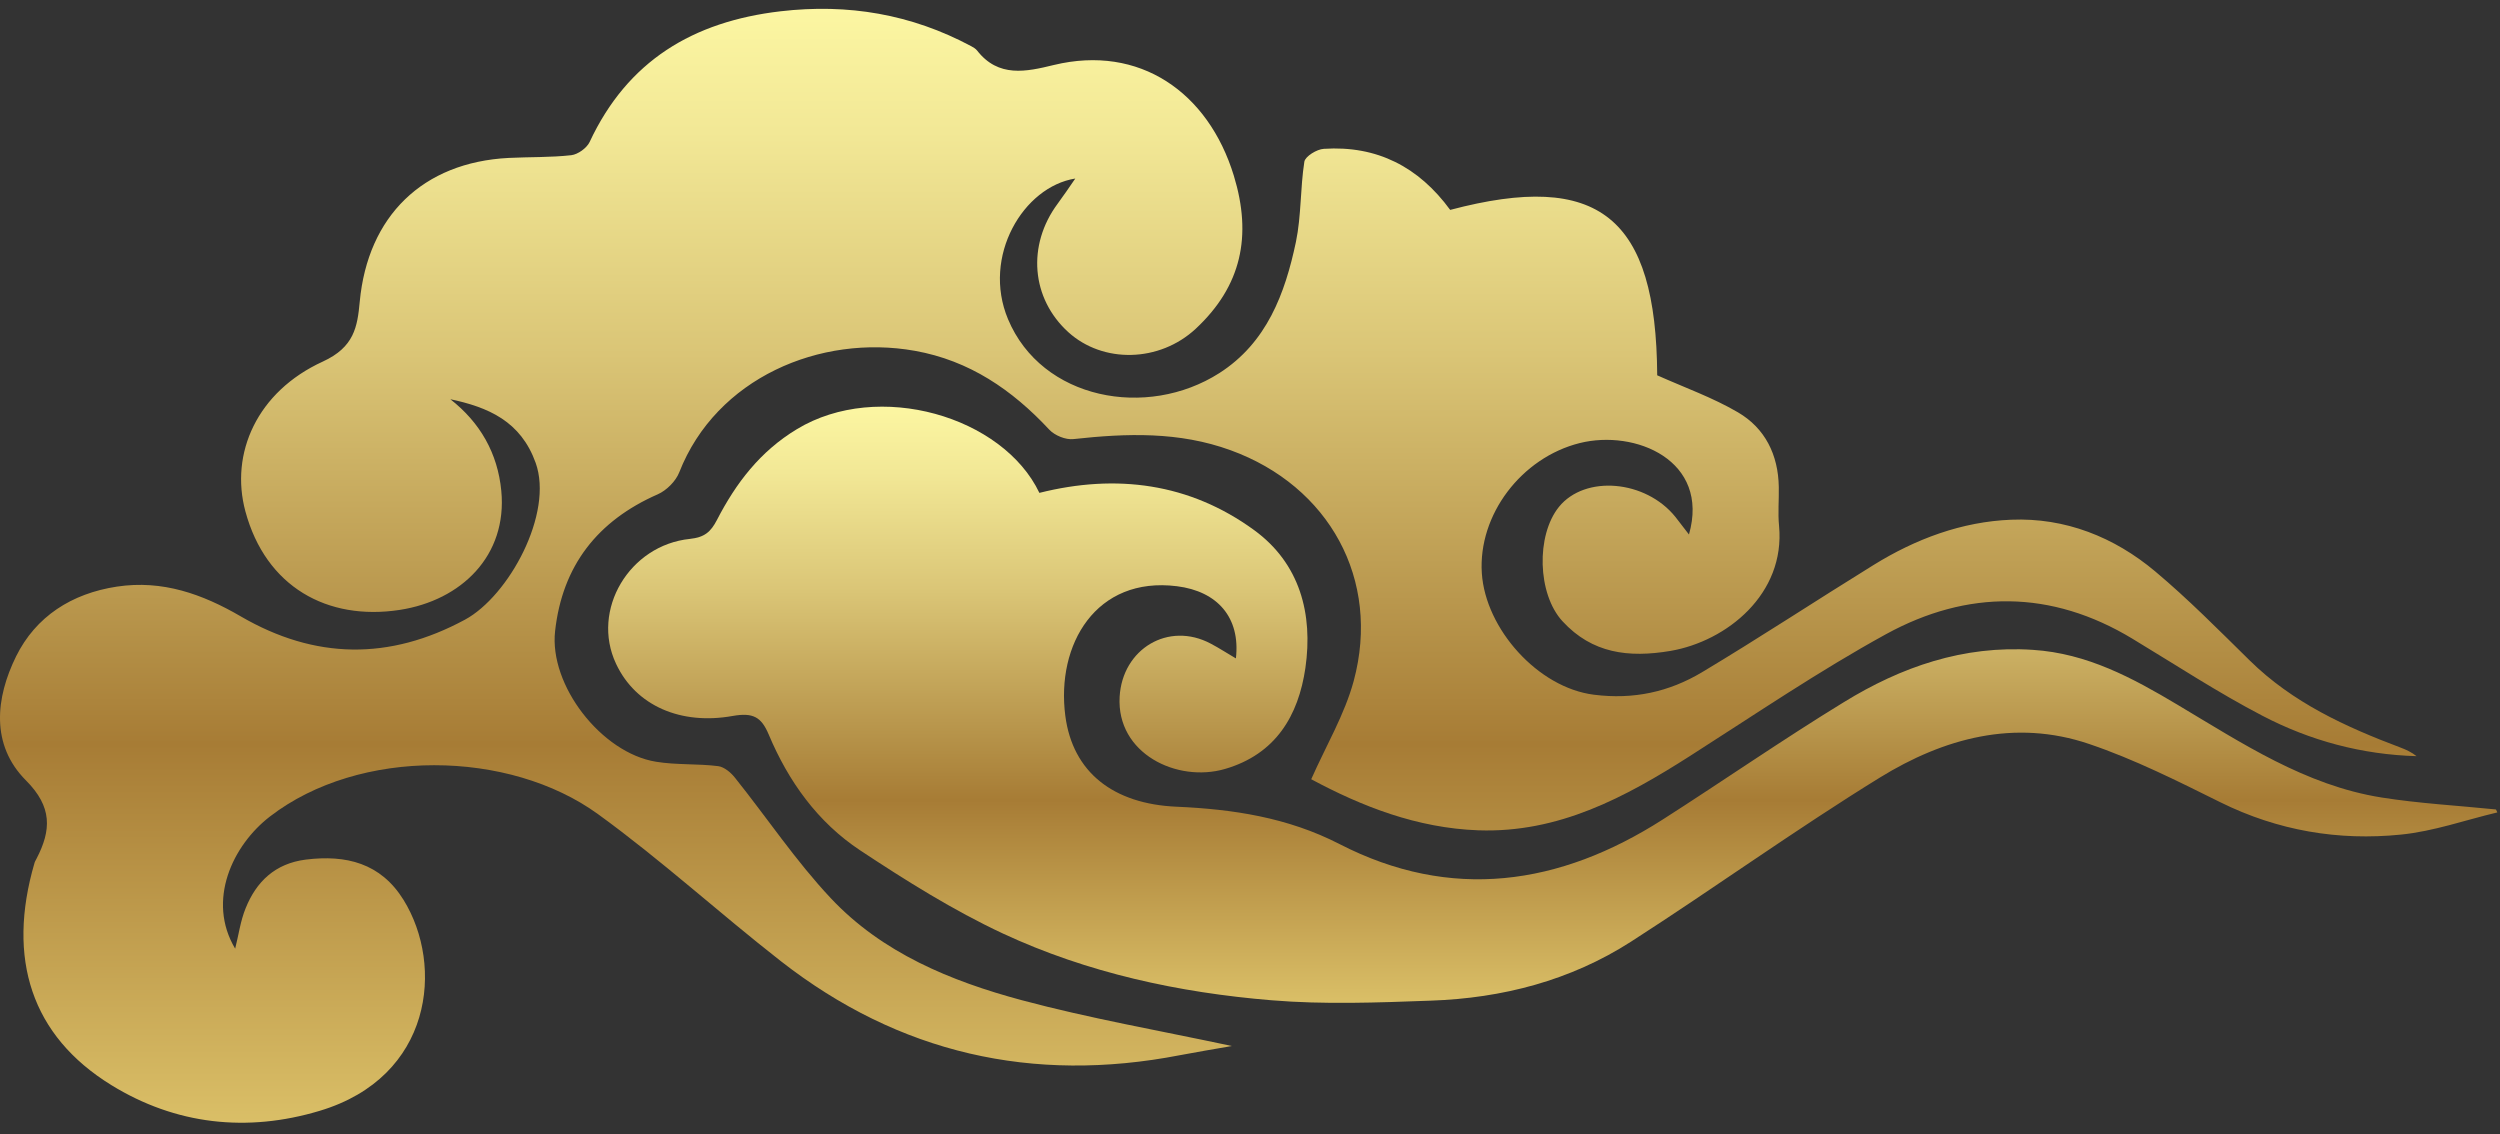 <svg width="205" height="93" viewBox="0 0 205 93" fill="none" xmlns="http://www.w3.org/2000/svg">
<rect x="0" y="0" width="205" height="93" fill="#333333" stroke="none"/>
<path d="M36.908 32.721C39.374 34.645 40.809 37.164 41.106 40.246C41.617 45.561 37.832 49.239 32.762 50.015C26.831 50.919 21.792 48.112 20.123 41.937C18.837 37.174 21.08 32.115 26.469 29.649C29.042 28.469 29.307 26.811 29.499 24.738C30.158 17.712 34.675 13.311 41.712 12.95C43.424 12.864 45.146 12.918 46.846 12.726C47.389 12.662 48.111 12.142 48.345 11.653C51.46 4.977 56.838 1.767 63.992 0.927C69.541 0.279 74.728 1.161 79.639 3.787C79.809 3.882 80 3.989 80.117 4.138C81.871 6.391 84.156 5.881 86.421 5.328C93.425 3.638 99.07 7.539 101.174 14.406C102.684 19.349 101.802 23.462 98.049 26.959C95.073 29.723 90.449 29.819 87.6 27.236C84.56 24.472 84.199 20.114 86.729 16.702C87.218 16.043 87.675 15.362 88.174 14.64C83.922 15.309 80.5 21.017 82.658 26.173C85.421 32.774 94.042 34.389 99.984 30.595C103.874 28.107 105.373 24.079 106.266 19.837C106.712 17.69 106.617 15.437 106.957 13.258C107.031 12.822 107.977 12.237 108.551 12.205C112.92 11.918 116.343 13.694 118.915 17.212C131.118 13.98 135.816 17.797 135.891 30.775C138.176 31.796 140.451 32.604 142.502 33.805C144.745 35.112 145.819 37.302 145.861 39.938C145.883 41.001 145.776 42.075 145.883 43.127C146.404 48.708 141.599 52.577 136.986 53.374C133.531 53.959 130.555 53.576 128.131 50.95C126.058 48.708 125.952 43.892 127.834 41.564C129.97 38.928 134.934 39.353 137.379 42.383C137.74 42.84 138.091 43.308 138.495 43.829C140.228 37.759 134.094 35.187 129.524 36.335C124.751 37.536 121.201 42.213 121.509 46.996C121.807 51.567 126.112 56.393 130.704 56.967C133.956 57.381 136.869 56.733 139.558 55.128C144.299 52.29 148.923 49.239 153.621 46.337C157.086 44.19 160.87 42.776 164.92 42.617C169.342 42.436 173.36 44.031 176.73 46.858C179.44 49.133 181.938 51.663 184.468 54.15C187.987 57.615 192.334 59.603 196.852 61.304C197.309 61.474 197.755 61.686 198.159 62.005C193.684 61.878 189.443 60.74 185.531 58.699C181.875 56.797 178.399 54.511 174.859 52.375C168.194 48.346 161.328 48.346 154.652 52.003C149.135 55.032 143.906 58.593 138.591 61.984C133.265 65.385 127.802 68.319 121.222 68.085C116.194 67.905 111.655 66.119 107.52 63.897C108.743 61.134 110.263 58.583 111.007 55.829C113.239 47.528 108.987 39.853 100.909 36.919C96.678 35.378 92.384 35.527 88.026 36.005C87.388 36.08 86.484 35.708 86.038 35.229C82.998 31.966 79.49 29.564 75.015 28.766C67.266 27.384 58.73 30.999 55.701 38.726C55.414 39.46 54.659 40.215 53.936 40.533C48.993 42.702 46.113 46.39 45.518 51.748C45.018 56.18 49.302 61.729 53.788 62.462C55.467 62.739 57.2 62.611 58.89 62.824C59.389 62.888 59.942 63.355 60.282 63.791C62.908 67.076 65.267 70.615 68.138 73.666C72.347 78.141 77.959 80.448 83.763 82.01C89.354 83.509 95.084 84.508 101.015 85.773C99.506 86.039 98.124 86.262 96.742 86.528C84.677 88.866 73.718 86.379 64.024 78.811C58.975 74.867 54.223 70.52 49.047 66.767C41.744 61.463 29.488 61.293 22.143 66.948C19.061 69.318 16.935 73.857 19.284 77.79C19.571 76.642 19.72 75.516 20.134 74.495C21.016 72.284 22.568 70.807 25.066 70.488C28.383 70.073 31.221 70.775 33.092 73.793C36.429 79.193 35.473 88.314 26.214 91.088C20.272 92.874 14.415 92.236 9.122 88.973C2.585 84.944 0.533 78.619 2.829 70.764C2.861 70.636 2.946 70.52 2.999 70.403C4.211 68.064 4.296 66.172 2.138 64.004C-0.796 61.07 -0.349 57.211 1.32 53.82C2.935 50.557 5.869 48.665 9.589 48.102C13.32 47.538 16.605 48.718 19.73 50.536C25.821 54.086 31.933 54.161 38.13 50.812C41.723 48.867 45.411 42.096 43.923 37.95C42.701 34.549 40.065 33.39 36.855 32.721H36.908Z" fill="url(#paint0_linear_17_4275)"/>
<path d="M204.654 66.374C201.529 66.055 198.382 65.885 195.289 65.396C189.028 64.397 183.852 60.942 178.548 57.785C174.88 55.596 171.149 53.576 166.706 53.289C160.998 52.906 155.906 54.681 151.187 57.583C146.17 60.655 141.323 64.014 136.358 67.192C127.887 72.614 118.99 73.921 109.838 69.212C105.575 67.022 101.079 66.353 96.487 66.151C91.299 65.927 87.962 63.334 87.356 58.699C86.591 52.843 89.875 47.241 96.508 48.07C99.835 48.484 101.727 50.642 101.344 53.99C100.632 53.576 99.973 53.14 99.282 52.779C95.806 50.929 92.033 53.215 91.81 57.137C91.544 61.793 96.519 64.195 100.441 63.057C104.608 61.846 106.468 58.689 107.042 54.777C107.68 50.344 106.596 46.199 102.822 43.456C97.528 39.609 91.533 38.833 85.23 40.416C82.243 34.145 72.039 31.147 65.353 35.187C62.323 37.015 60.346 39.619 58.783 42.649C58.284 43.605 57.784 44.062 56.572 44.19C51.608 44.7 48.441 50.015 50.514 54.426C52.14 57.902 55.86 59.465 60.07 58.71C61.76 58.412 62.429 58.795 63.035 60.23C64.651 64.078 67.053 67.426 70.54 69.733C74.303 72.22 78.161 74.644 82.232 76.546C89.174 79.778 96.646 81.394 104.257 82.021C108.583 82.382 112.973 82.212 117.331 82.053C123.188 81.851 128.78 80.405 133.744 77.216C140.6 72.805 147.222 68.032 154.152 63.759C159.382 60.538 165.207 58.933 171.309 61.006C175.018 62.26 178.558 64.046 182.077 65.789C186.785 68.117 191.75 68.957 196.884 68.436C199.552 68.17 202.145 67.246 204.781 66.618C204.75 66.544 204.707 66.459 204.675 66.385L204.654 66.374Z" fill="url(#paint1_linear_17_4275)"/>
<defs>
<linearGradient id="paint0_linear_17_4275" x1="99.123" y1="92.045" x2="99.123" y2="0.725" gradientUnits="userSpaceOnUse">
<stop stop-color="#DABF67"/>
<stop offset="0.34" stop-color="#A77C35"/>
<stop offset="0.42" stop-color="#B28D44"/>
<stop offset="0.69" stop-color="#DAC576"/>
<stop offset="0.89" stop-color="#F2E896"/>
<stop offset="1" stop-color="#FCF6A2"/>
</linearGradient>
<linearGradient id="paint1_linear_17_4275" x1="127.313" y1="82.223" x2="127.313" y2="33.337" gradientUnits="userSpaceOnUse">
<stop stop-color="#DABF67"/>
<stop offset="0.34" stop-color="#A77C35"/>
<stop offset="0.42" stop-color="#B28D44"/>
<stop offset="0.69" stop-color="#DAC576"/>
<stop offset="0.89" stop-color="#F2E896"/>
<stop offset="1" stop-color="#FCF6A2"/>
</linearGradient>
</defs>
</svg>
